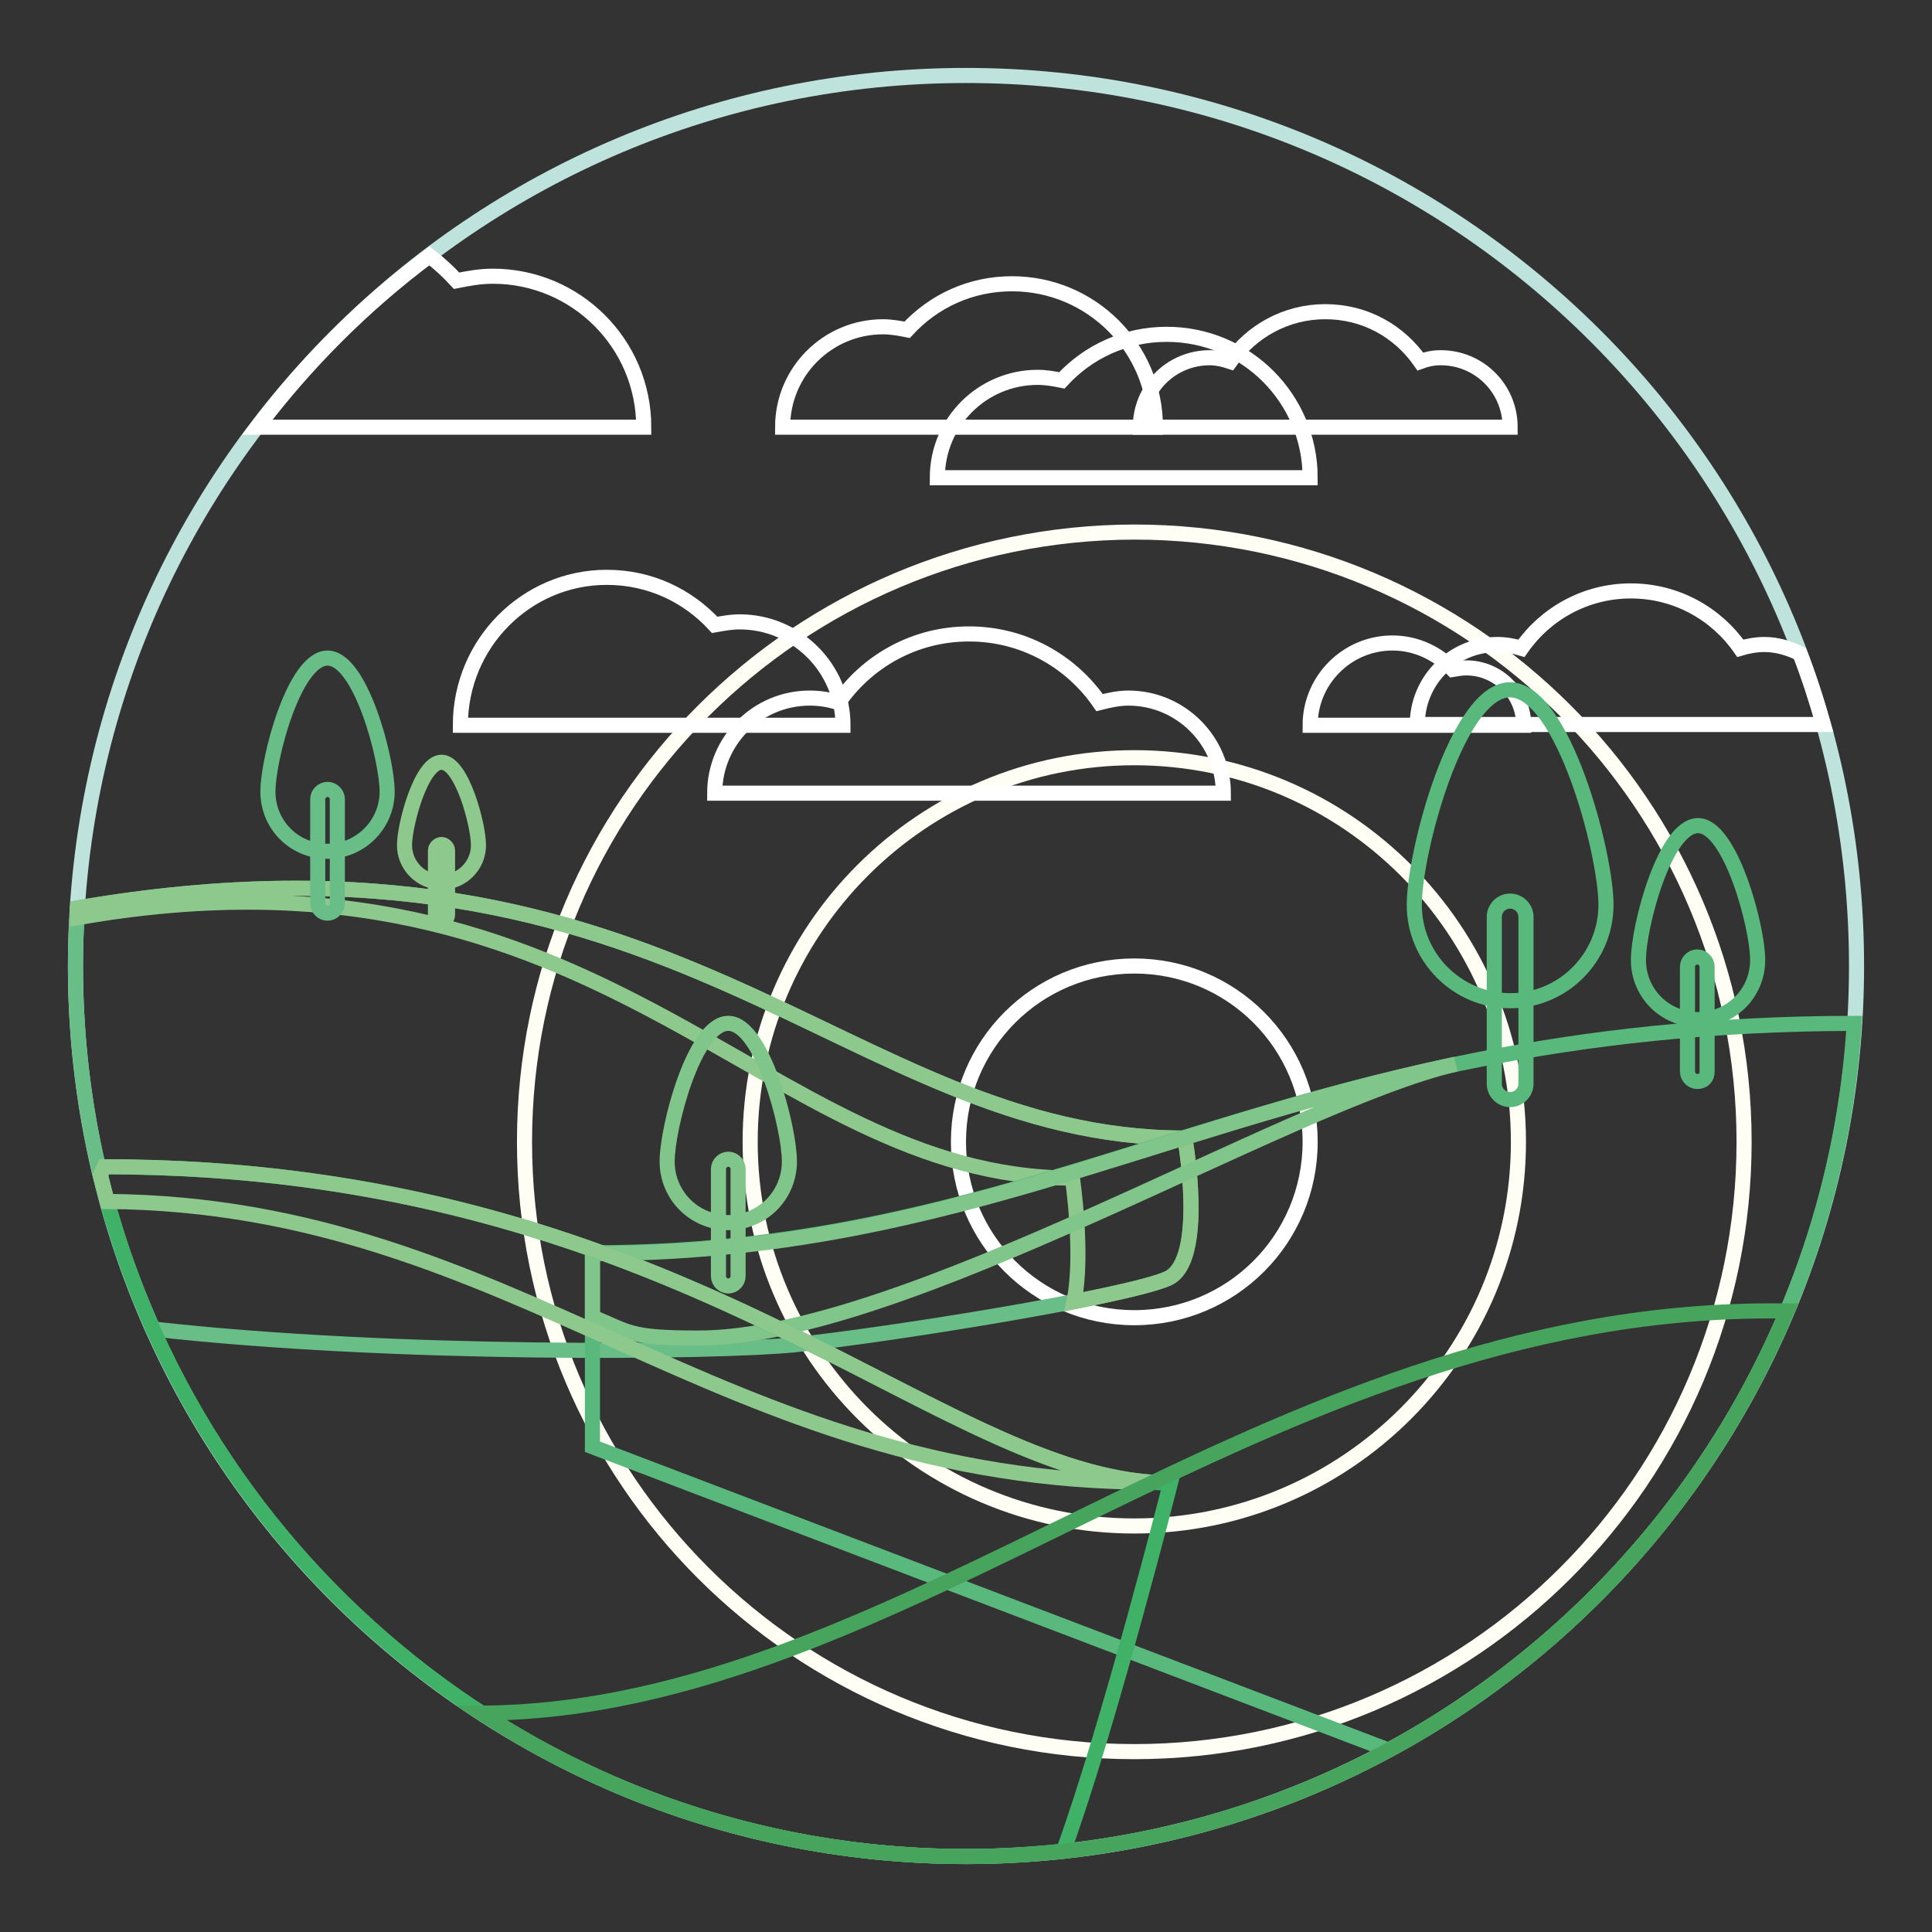 <?xml version="1.0" encoding="utf-8"?>
<!-- Svg Vector Icons : http://www.onlinewebfonts.com/icon -->
<!DOCTYPE svg PUBLIC "-//W3C//DTD SVG 1.1//EN" "http://www.w3.org/Graphics/SVG/1.1/DTD/svg11.dtd">
<svg version="1.1" xmlns="http://www.w3.org/2000/svg" xmlns:xlink="http://www.w3.org/1999/xlink" x="0px" y="0px" viewBox="0 0 256 256" enable-background="new 0 0 256 256" xml:space="preserve">
<rect x="0" y="0" width="256" height="256" fill="#333333" stroke="none"/>
<g> <path stroke-width="2" fill-opacity="0" stroke="#bee2dc"  d="M10,128c0,65.2,52.8,118,118,118c65.2,0,118-52.8,118-118c0-65.2-52.8-118-118-118C62.8,10,10,62.8,10,128z "/> <path stroke-width="2" fill-opacity="0" stroke="#ffffff"  d="M190.9,47.4c-1,0-1.9,0.2-2.7,0.5c-2.8-4-7.3-6.6-12.6-6.6c-5.2,0-9.8,2.6-12.6,6.6 c-0.9-0.3-1.8-0.5-2.7-0.5c-5.1,0-9.2,4.1-9.2,9.2h49C200.1,51.5,196,47.4,190.9,47.4z"/> <path stroke-width="2" fill-opacity="0" stroke="#fffef4"  d="M69.5,151.3c0,44.6,36.2,80.8,80.8,80.8c44.6,0,80.8-36.2,80.8-80.8l0,0c0-44.6-36.2-80.8-80.8-80.8 C105.7,70.6,69.5,106.7,69.5,151.3L69.5,151.3z"/> <path stroke-width="2" fill-opacity="0" stroke="#fffef4"  d="M99.4,151.3c0,28.1,22.8,50.9,50.9,50.9c28.1,0,50.9-22.8,50.9-50.9c0,0,0,0,0,0 c0-28.1-22.8-50.9-50.9-50.9C122.2,100.4,99.4,123.2,99.4,151.3L99.4,151.3z"/> <path stroke-width="2" fill-opacity="0" stroke="#ffffff"  d="M127,151.3c0,12.9,10.4,23.3,23.3,23.3c12.9,0,23.3-10.4,23.3-23.3c0,0,0,0,0,0c0-12.9-10.4-23.3-23.3-23.3 S127,138.4,127,151.3z"/> <path stroke-width="2" fill-opacity="0" stroke="#69be88"  d="M10.3,120.3c-0.2,2.5-0.3,5.1-0.3,7.7c0,17.2,3.7,33.4,10.3,48.1c31.8,3.6,74.9,3.1,84.9,2.1 c11.9-1.2,44.3-6.4,49.5-8.8c5.2-2.4,2.3-18.6,2.3-18.6C111.8,150.8,89.5,106.7,10.3,120.3z"/> <path stroke-width="2" fill-opacity="0" stroke="#8dc98d"  d="M157,150.8c-45.1,0-67.5-44.1-146.7-30.5c0,0.4,0,0.8,0,1.3c70-12.3,90.7,34.5,131.8,34.5 c0,0,1.5,10.2,0.2,16.4c6-1.2,10.7-2.3,12.5-3.1C159.9,167,157,150.8,157,150.8z"/> <path stroke-width="2" fill-opacity="0" stroke="#59b97d"  d="M245.7,135.6c-76.5,0.1-105.5,30.4-167.2,30.4v25.7L184,231.9C218.8,213.1,243.1,177.3,245.7,135.6z"/> <path stroke-width="2" fill-opacity="0" stroke="#80c58a"  d="M78.5,166.1v8.4c4.9,2,4.8,2.8,14,2.8c27.3,0,78.1-31.1,100.4-36.3C151.4,149.8,123.7,166.1,78.5,166.1z"/> <path stroke-width="2" fill-opacity="0" stroke="#40b267"  d="M13.3,155.7C25.8,207.5,72.4,246,128,246c4.4,0,8.7-0.3,12.9-0.7c6-16.5,14.2-48.8,14.2-48.8 c-30.5,0-63.5-41.9-141.3-41.9L13.3,155.7L13.3,155.7z"/> <path stroke-width="2" fill-opacity="0" stroke="#8dc98d"  d="M152.7,196.4c-29.8-2.1-63.2-41.8-138.9-41.8l-0.5,1.1c0.3,1.2,0.6,2.3,0.9,3.5 C68.4,159.6,95.1,196.4,152.7,196.4L152.7,196.4z"/> <path stroke-width="2" fill-opacity="0" stroke="#ffffff"  d="M111.7,96.1c0-7.5-6.1-13.7-13.7-13.7c-1.1,0-2.2,0.2-3.3,0.4c-3.6-3.9-8.6-6.3-14.3-6.3 C69.7,76.5,61,85.3,61,96.1H111.7L111.7,96.1z M201.9,96.1c0-4.2-3.4-7.6-7.6-7.6c-0.6,0-1.2,0.1-1.8,0.2c-2-2.1-4.8-3.5-8-3.5 c-6,0-10.9,4.9-10.9,10.9H201.9z"/> <path stroke-width="2" fill-opacity="0" stroke="#46a45d"  d="M128,246c49,0,91-29.8,108.8-72.3h-2.2c-67.4,0-114.9,53-170.8,53.3C82.2,239,104.3,246,128,246z"/> <path stroke-width="2" fill-opacity="0" stroke="#ffffff"  d="M149.5,92.5c-1.3,0-2.6,0.3-3.8,0.6c-3.8-5.5-10.1-9.1-17.3-9.1s-13.5,3.6-17.3,9.1 c-1.2-0.4-2.5-0.6-3.8-0.6c-7,0-12.6,5.7-12.6,12.6h67.4C162.1,98.2,156.5,92.5,149.5,92.5z M238.5,86.6c-1.4-0.7-3-1.2-4.7-1.2 c-1.1,0-2.2,0.2-3.2,0.5c-3.2-4.6-8.5-7.6-14.5-7.6c-6,0-11.3,3-14.5,7.6c-1-0.3-2.1-0.5-3.2-0.5c-5.9,0-10.6,4.8-10.6,10.6h53.8 C240.7,92.8,239.7,89.7,238.5,86.6L238.5,86.6z"/> <path stroke-width="2" fill-opacity="0" stroke="#ffffff"  d="M34.1,56.6h51.2c0-11.1-9-20-20-20c-1.7,0-3.3,0.3-4.8,0.6c-1.1-1.2-2.3-2.3-3.6-3.3 C48.2,40.4,40.6,48,34.1,56.6z M103.7,56.6c0-7.4,6-13.3,13.3-13.3c1.1,0,2.2,0.2,3.2,0.4c3.5-3.8,8.4-6.1,13.9-6.1 c10.5,0,19,8.5,19,19L103.7,56.6L103.7,56.6z"/> <path stroke-width="2" fill-opacity="0" stroke="#ffffff"  d="M124.2,63.3c0-7.4,6-13.3,13.3-13.3c1.1,0,2.2,0.2,3.2,0.4c3.5-3.8,8.4-6.1,13.9-6.1c10.5,0,19,8.5,19,19 L124.2,63.3L124.2,63.3z"/> <path stroke-width="2" fill-opacity="0" stroke="#69be88"  d="M43.4,121c-0.7,0-1.3-0.6-1.3-1.3c0,0,0,0,0,0v-13.8c0-0.7,0.6-1.3,1.3-1.3c0,0,0,0,0,0 c0.7,0,1.3,0.6,1.3,1.3c0,0,0,0,0,0v13.8C44.7,120.4,44.1,121,43.4,121L43.4,121z"/> <path stroke-width="2" fill-opacity="0" stroke="#69be88"  d="M51.3,104.9c0,4.3-3.5,7.9-7.9,7.9s-7.9-3.5-7.9-7.9s3.5-17.7,7.9-17.7S51.3,100.6,51.3,104.9z"/> <path stroke-width="2" fill-opacity="0" stroke="#59b97d"  d="M200.1,145.7c-1.1,0-2.1-0.9-2.1-2.1v-22.1c0-1.1,0.9-2.1,2.1-2.1l0,0c1.1,0,2.1,0.9,2.1,2.1v22.1 C202.2,144.8,201.2,145.7,200.1,145.7z"/> <path stroke-width="2" fill-opacity="0" stroke="#59b97d"  d="M212.8,119.9c0,7-5.7,12.7-12.7,12.7c-7,0-12.7-5.7-12.7-12.7c0-7,5.7-28.5,12.7-28.5 C207.1,91.5,212.8,113,212.8,119.9z M224.9,143.3c-0.7,0-1.3-0.6-1.3-1.3l0,0v-13.9c0-0.7,0.6-1.3,1.3-1.3s1.3,0.6,1.3,1.3v13.9 C226.2,142.8,225.7,143.3,224.9,143.3z"/> <path stroke-width="2" fill-opacity="0" stroke="#59b97d"  d="M232.9,127.2c0,4.4-3.5,7.9-7.9,7.9c-4.4,0-7.9-3.5-7.9-7.9s3.5-17.8,7.9-17.8 C229.3,109.4,232.9,122.8,232.9,127.2L232.9,127.2z"/> <path stroke-width="2" fill-opacity="0" stroke="#80c58a"  d="M96.5,170.4c-0.7,0-1.3-0.6-1.3-1.3v-14.2c0-0.7,0.6-1.3,1.3-1.3c0.7,0,1.3,0.6,1.3,1.3v14.2 C97.8,169.8,97.2,170.4,96.5,170.4z"/> <path stroke-width="2" fill-opacity="0" stroke="#80c58a"  d="M104.6,153.9c0,4.5-3.6,8.1-8.1,8.1c-4.5,0-8.1-3.6-8.1-8.1c0-4.5,3.6-18.3,8.1-18.3 C101,135.6,104.6,149.4,104.6,153.9z"/> <path stroke-width="2" fill-opacity="0" stroke="#8dc98d"  d="M58.5,122c-0.4,0-0.8-0.4-0.8-0.8v-8.5c0-0.4,0.4-0.8,0.8-0.8c0.4,0,0.8,0.4,0.8,0.8v8.5 C59.3,121.6,59,122,58.5,122L58.5,122z"/> <path stroke-width="2" fill-opacity="0" stroke="#8dc98d"  d="M63.4,112c0,2.7-2.2,4.9-4.9,4.9c-2.7,0-4.9-2.2-4.9-4.9c0-2.7,2.2-11,4.9-11C61.2,101,63.4,109.3,63.4,112 z"/></g>
</svg>